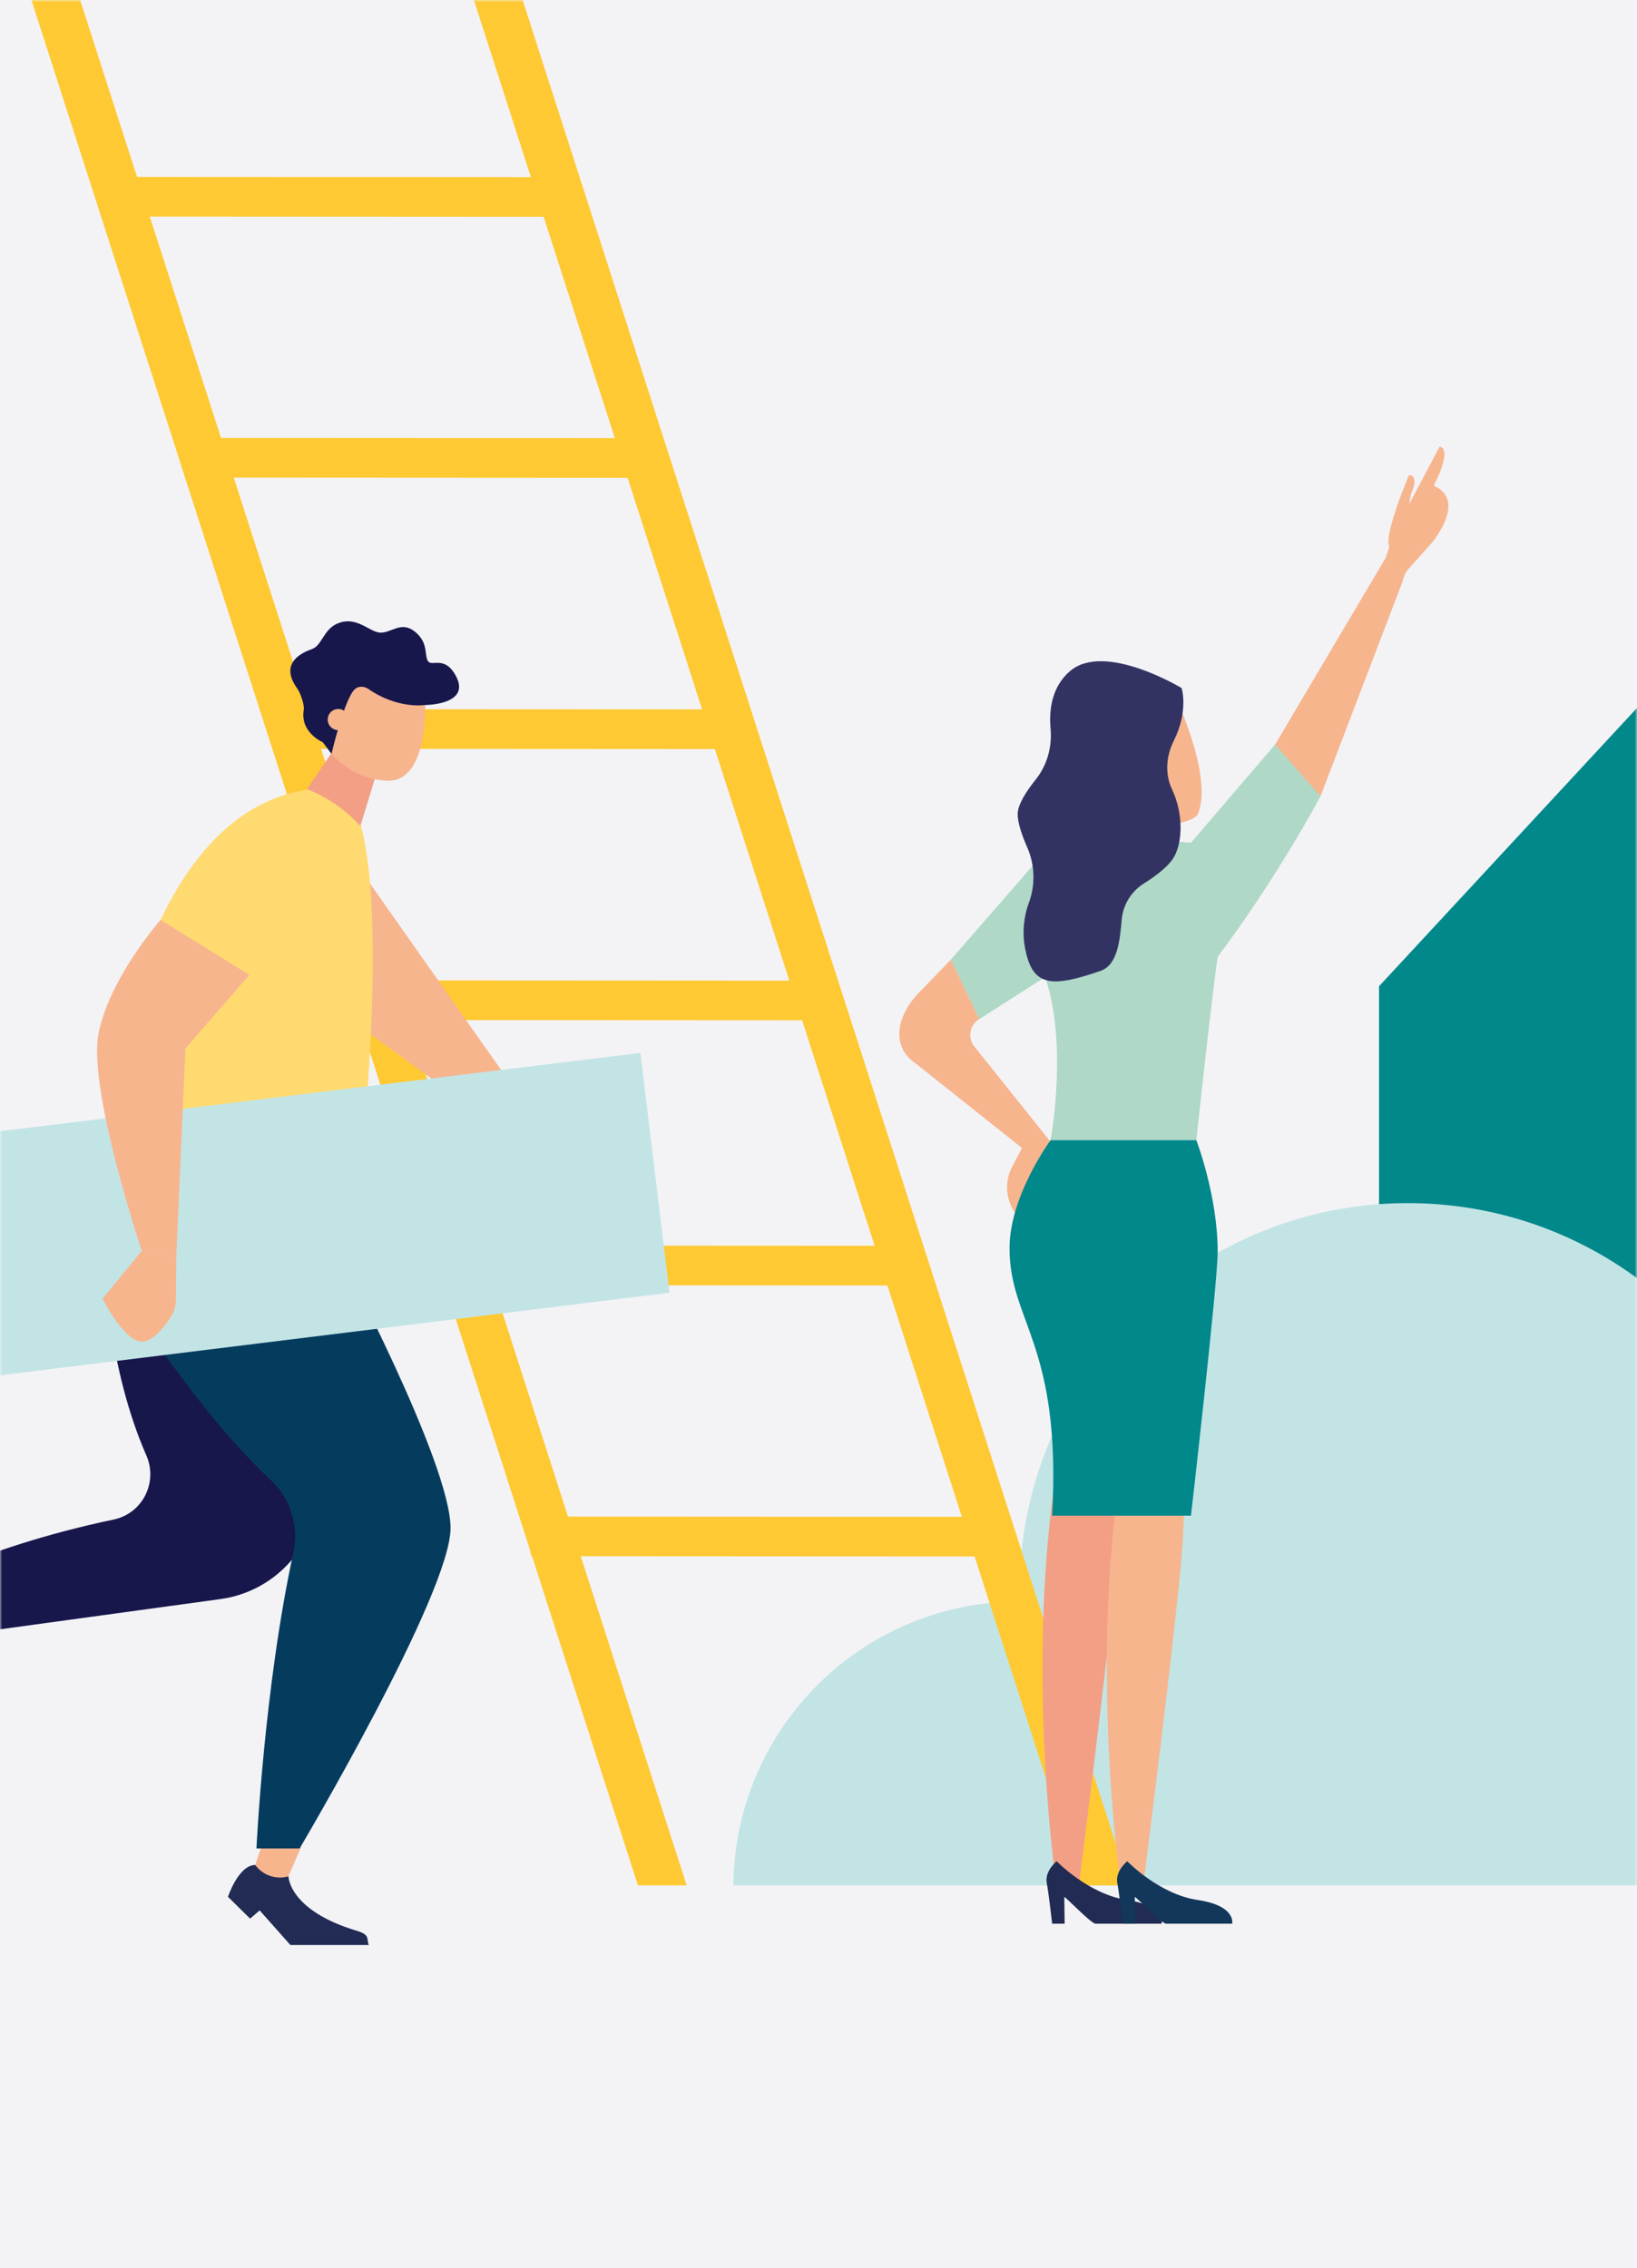 <?xml version="1.0" encoding="UTF-8"?> <svg xmlns="http://www.w3.org/2000/svg" xmlns:xlink="http://www.w3.org/1999/xlink" width="376px" height="521px" viewBox="0 0 376 521" version="1.1"><title>Bitmap</title><defs><rect id="path-1" x="0" y="0" width="376" height="521"></rect></defs><g id="Wesbite-design" stroke="none" stroke-width="1" fill="none" fill-rule="evenodd"><g id="Let's-Develop.---homepage---HD-Desktop" transform="translate(-838, -1200)"><g id="Bitmap" transform="translate(838, 1200)"><mask id="mask-2" fill="white"><use xlink:href="#path-1"></use></mask><use id="Mask" fill="#F3F3F6" xlink:href="#path-1"></use><g id="software-maatwerk" mask="url(#mask-2)"><g transform="translate(-295, -571)" id="Group"><g transform="translate(463.431, 0)"><g transform="translate(148.315, 0)" fill="#01888B" fill-rule="nonzero" id="Path"><polygon points="61.838 730.837 0 797.555 0 986.236 63.829 924.584"></polygon></g><path d="M125.48,967.388 L600.226,967.388 C589.533,955.075 575.315,945.91 559.097,941.59 C559.173,939.757 559.232,937.924 559.232,936.074 C559.232,864.01 500.903,805.591 428.948,805.591 C389.573,805.591 354.308,823.115 330.413,850.763 C322.253,846.316 312.899,843.779 302.96,843.779 C271.821,843.779 246.52,868.592 245.562,899.55 C214.601,906.169 188.368,925.552 172.625,951.952 C162.127,938.162 147.409,927.775 130.403,922.709 C130.843,937.772 129.157,952.894 125.488,967.38 L125.48,967.388 Z" id="Path" fill="#A3C9CC" fill-rule="nonzero"></path><path d="M676.561,1004.091 C676.29,973.855 655.675,948.507 627.764,941.081 C627.823,939.63 627.865,938.171 627.865,936.702 C627.865,879.472 581.542,833.086 524.407,833.086 C493.141,833.086 465.129,847.004 446.157,868.957 C439.675,865.419 432.253,863.416 424.356,863.416 C399.622,863.416 379.541,883.121 378.778,907.705 C354.189,912.958 333.362,928.352 320.855,949.313 C308.849,933.546 289.903,923.362 268.576,923.362 C259.772,923.362 251.375,925.11 243.698,928.259 C239.445,882.883 201.324,847.369 154.907,847.369 C105.644,847.369 65.71,887.364 65.71,936.702 C65.71,937.432 65.752,938.154 65.778,938.875 C65.752,938.875 65.735,938.875 65.71,938.875 C29.614,938.875 0.322,968.025 0,1004.099 L676.569,1004.099 L676.561,1004.091 Z" id="Path" fill="#C3E4E5" fill-rule="nonzero"></path></g><g transform="translate(42.041, 393.036)"><g transform="translate(202.933, 0)" fill="#FFC933" fill-rule="nonzero" id="Path"><polygon points="298.186 611.063 101.632 0 112.82 0 309.383 611.063"></polygon><polygon points="196.554 611.063 0 0 11.188 0 207.742 611.063"></polygon><polygon points="182.924 218.656 182.924 227.766 77.619 227.707 75.813 218.597"></polygon><polygon points="200.931 278.617 200.931 287.736 95.618 287.677 93.82 278.558"></polygon><polygon points="219.549 340.92 223.807 350.038 118.494 349.979 116.696 340.869"></polygon><polygon points="239.295 403.231 243.553 412.341 138.24 412.281 136.442 403.171"></polygon><polygon points="257.786 464.142 262.044 473.26 156.731 473.201 154.933 464.091"></polygon><polygon points="273.105 526.393 277.363 535.503 172.05 535.444 170.252 526.334"></polygon></g><g fill="#17174C" fill-rule="nonzero" id="Path"><polygon points="112.828 611.063 309.383 0 298.186 0 101.632 611.063"></polygon></g></g><g transform="translate(254.202, 713.722)"><polygon id="Path" fill="#F7B58E" fill-rule="nonzero" points="125.839 60.296 158.322 106.506 147.153 110.322 116.277 87.845 117.673 72.23"></polygon><g fill-rule="nonzero" id="Path"><path d="M118.96,38.26 C133.598,48.829 122.209,139.347 122.209,139.347 L63.605,127.939 C63.605,127.939 68.174,36.089 118.96,38.26 L118.96,38.26 Z" fill="#FFDA70"></path><g transform="translate(107.488, 0)"><path d="M3.805,38.549 L9.517,30.16 L19.628,35.436 L16.193,46.7 C16.1,46.751 15.99,46.793 15.888,46.836 C12.597,43.214 8.392,40.33 3.805,38.54 L3.805,38.549 Z" fill="#F39F85"></path><g><path d="M10.668,9.906 L7.85,25.487 C9.39,25.784 9.906,27.641 9.28,29.015 C9.356,29.405 9.356,29.812 9.272,30.211 C11.48,32.739 15.719,36.352 22.209,36.623 C32.363,37.039 30.907,16.827 30.907,16.827 L10.668,9.914 L10.668,9.906 Z" fill="#F7B58E"></path><path d="M3.078,20.321 C3.272,19.176 2.291,16.42 1.614,15.478 C-2.778,9.414 2.968,7.09 4.973,6.377 C7.198,5.588 7.638,1.983 10.6,0.609 C15.118,-1.486 18.071,2.484 20.627,2.603 C23.182,2.721 25.458,-0.179 28.614,2.382 C31.762,4.944 30.721,7.649 31.584,9.1 C32.447,10.55 35.307,7.777 37.897,12.323 C41.848,19.236 30.933,19.227 30.933,19.227 C30.933,19.227 24.722,20.245 17.911,15.537 C16.98,14.893 15.702,14.825 14.839,15.571 C12.478,17.607 9.449,30.44 9.449,30.44 L7.435,27.768 C7.435,27.768 2.198,25.58 3.078,20.33 L3.078,20.321 Z" fill="#17174C"></path><path d="M8.612,22.951 C8.823,24.274 10.067,25.181 11.387,24.969 C12.707,24.757 13.612,23.51 13.401,22.187 C13.189,20.864 11.945,19.957 10.625,20.169 C9.305,20.381 8.4,21.627 8.612,22.951 Z" fill="#F7B58E"></path></g></g><g transform="translate(93.161, 278.738)"><path d="M13.894,9.559 C13.894,9.559 13.928,17.371 29.581,22.061 C32.797,23.02 31.747,23.978 32.348,25.327 L14.334,25.327 L7.277,17.379 L5.085,19.271 L0,14.258 C0,14.258 2.378,7.006 6.245,6.947 C9.443,8.041 13.885,9.559 13.885,9.559 L13.894,9.559 Z" fill="#212B53"></path><path d="M16.813,2.799 L13.885,9.568 L13.885,9.568 C11.22,10.331 8.36,9.457 6.566,7.337 L6.245,6.955 L8.614,0 L16.821,2.807 L16.813,2.799 Z" fill="#F7B58E"></path></g><path d="M64.865,148.211 C64.865,148.211 65.542,171.366 74.402,191.579 C77.135,197.813 73.53,204.946 66.888,206.337 C34.946,213.046 16.914,223.81 16.914,223.81 L16.914,234.828 L91.426,224.607 C103.39,222.97 112.681,213.335 113.925,201.299 L116.303,178.194 L64.857,148.219 L64.865,148.211 Z" fill="#17174C"></path><path d="M118.528,144.852 C118.528,144.852 144.285,193.275 144.285,208.296 C144.285,223.318 109.618,281.894 109.618,281.894 L99.701,281.894 C99.701,281.894 101.461,244.777 108.171,213.996 C109.491,207.957 107.621,201.638 103.128,197.414 C82.059,177.601 63.368,144.852 63.368,144.852 L118.536,144.852 L118.528,144.852 Z" fill="#053C5E"></path><polygon fill="#C3E4E5" points="9.426 120.967 14.757 176.413 194.563 154.233 187.903 99.143"></polygon><g transform="translate(63.093, 68.575)" fill="#F7B58E"><path d="M14.591,0.008 L35,12.655 L20.294,29.551 L18.196,77.592 L10.268,76.048 C10.268,76.048 -2.145,38.949 0.325,26.167 C2.805,13.384 14.591,0 14.591,0 L14.591,0.008 Z"></path><path d="M18.196,77.601 L18.128,87.134 C18.12,88.669 17.671,90.162 16.825,91.435 C15.226,93.843 12.391,97.38 9.777,96.863 C5.851,96.1 1.248,87.041 1.248,87.041 L10.268,76.048 L18.196,77.592 L18.196,77.601 Z"></path></g></g></g><g transform="translate(501.561, 673.636)"><path d="M35.553,238.779 C29.213,284.204 36.154,331.266 36.154,330.859 C36.154,330.452 41.208,330.859 41.208,330.859 C41.208,330.859 48.217,275.648 49.859,257.213 C51.501,238.779 49.859,237.549 49.859,237.549 C49.859,237.549 41.893,193.353 35.553,238.779 L35.553,238.779 Z" id="Path" fill="#F39F85" fill-rule="nonzero"></path><polygon id="Path" fill="#AFD8C7" fill-rule="nonzero" points="33.886 121.565 18.378 131.469 11.834 117.808 31.871 94.811"></polygon><g transform="translate(84.616, 0)" fill="#F7B58E" fill-rule="nonzero" id="Path"><polygon points="31.109 30.604 12.122 80.294 0 71.255 27.088 25.507"></polygon><g transform="translate(27.088, 0)"><path d="M5.121,13.729 C3.623,14.942 2.633,16.672 2.328,18.571 L0,25.507 L0.736,26.813 L4.021,30.595 C4.216,29.094 5.316,28 5.316,28 L10.48,22.209 C10.48,22.209 18.953,12.313 11.047,8.955 C15.686,-0.237 12.367,0.001 12.367,0.001 L8.211,7.878 L5.121,13.729 Z"></path><path d="M6.306,15.544 C6.306,15.544 4.596,13.933 6.12,10.091 C7.644,6.259 5.341,6.521 5.341,6.521 C5.341,6.521 -0.999,21.471 1.041,23.175 C3.073,24.88 6.315,15.535 6.315,15.535 L6.306,15.544 Z"></path></g></g><path d="M61.312,90.504 L66.992,90.945 L86.309,68.389 L96.738,80.286 C96.738,80.286 87.173,98.39 73.163,117.121 C72.367,120.929 68.22,159.265 68.22,159.265 L34.732,159.265 C34.732,159.265 40.065,131.138 30.644,115.476 C21.222,99.823 61.312,90.495 61.312,90.495 L61.312,90.504 Z" id="Path" fill="#AFD8C7" fill-rule="nonzero"></path><path d="M50.333,238.779 C43.993,284.204 50.934,331.266 50.934,330.859 C50.934,330.452 55.988,330.859 55.988,330.859 C55.988,330.859 62.997,275.648 64.639,257.213 C66.281,238.779 64.639,237.549 64.639,237.549 C64.639,237.549 56.673,193.353 50.333,238.779 L50.333,238.779 Z" id="Path" fill="#F7B58E" fill-rule="nonzero"></path><path d="M62.531,55.423 L43.239,62.19 L45.144,76.614 C45.169,76.818 45.229,77.013 45.263,77.216 C45.635,77.284 46.007,77.352 46.371,77.445 C46.431,77.462 46.49,77.479 46.549,77.496 C46.608,77.513 46.668,77.513 46.727,77.53 C51.18,78.624 54.329,82.312 55.742,86.578 C58.485,87.036 61.321,87.044 64.089,86.467 C65.976,86.077 67.686,85.484 68.473,84.576 C72.545,75.681 62.523,55.432 62.523,55.432 L62.531,55.423 Z" id="Path" fill="#F7B58E" fill-rule="nonzero"></path><path d="M63.03,67.566 C61.287,71.051 60.974,75.156 62.633,78.675 C65.257,84.237 65.028,90.478 63.276,93.896 C62.082,96.228 58.976,98.559 56.208,100.289 C53.304,102.104 51.4,105.148 51.086,108.557 C50.655,113.246 50.215,119.012 46.202,120.394 C34.563,124.414 30.288,124.024 28.739,114.306 C28.341,111.822 28.476,108.175 29.746,104.783 C31.287,100.654 31.151,96.058 29.382,92.022 C28.214,89.359 27.181,86.425 27.181,84.398 C27.181,82.194 29.196,79.099 31.312,76.453 C33.953,73.154 35.113,68.957 34.741,64.743 C34.368,60.537 34.952,55.161 39.219,51.514 C47.176,44.714 64.834,55.415 64.834,55.415 C64.834,55.415 66.527,60.571 63.03,67.558 L63.03,67.566 Z" id="Path" fill="#333363" fill-rule="nonzero"></path><path d="M11.834,117.808 L4.385,125.533 C-0.558,130.663 -2.091,137.803 3.852,141.729 L28.189,161.088 L25.954,165.286 C24.066,168.822 24.422,173.129 26.843,176.318 L29.416,179.693 L35.113,160.113 L17.472,138.041 C15.584,136.065 16.025,132.843 18.386,131.452 L18.386,131.452 L11.843,117.8 L11.834,117.808 Z" id="Path" fill="#F7B58E" fill-rule="nonzero"></path><path d="M68.22,159.274 C68.22,159.274 73.129,172.019 73.129,184.933 C73.129,192.03 66.992,245.529 66.992,245.529 L35.113,245.529 C37.272,206.013 25.319,201.172 25.319,184.094 C25.319,172.044 34.741,159.274 34.741,159.274 L68.228,159.274 L68.22,159.274 Z" id="Path" fill="#01888B" fill-rule="nonzero"></path><path d="M36.146,324.915 C36.146,324.915 33.361,327.111 33.869,329.909 C34.377,332.708 35.105,339.262 35.105,339.262 L37.974,339.262 L37.89,333.149 C37.898,332.75 44.035,339.262 45.076,339.262 L60.246,339.262 C60.246,339.262 61.253,335.141 52.348,333.819 C43.443,332.496 36.154,324.923 36.154,324.923 L36.146,324.915 Z" id="Path" fill="#212B53" fill-rule="nonzero"></path><path d="M52.348,324.915 C52.348,324.915 49.563,327.111 50.071,329.909 C50.579,332.708 51.307,339.262 51.307,339.262 L54.176,339.262 L54.091,333.149 C54.1,332.75 60.237,339.262 61.278,339.262 L76.447,339.262 C76.447,339.262 77.455,335.141 68.55,333.819 C59.645,332.496 52.356,324.923 52.356,324.923 L52.348,324.915 Z" id="Path" fill="#12375A" fill-rule="nonzero"></path></g></g></g></g></g></g></svg> 